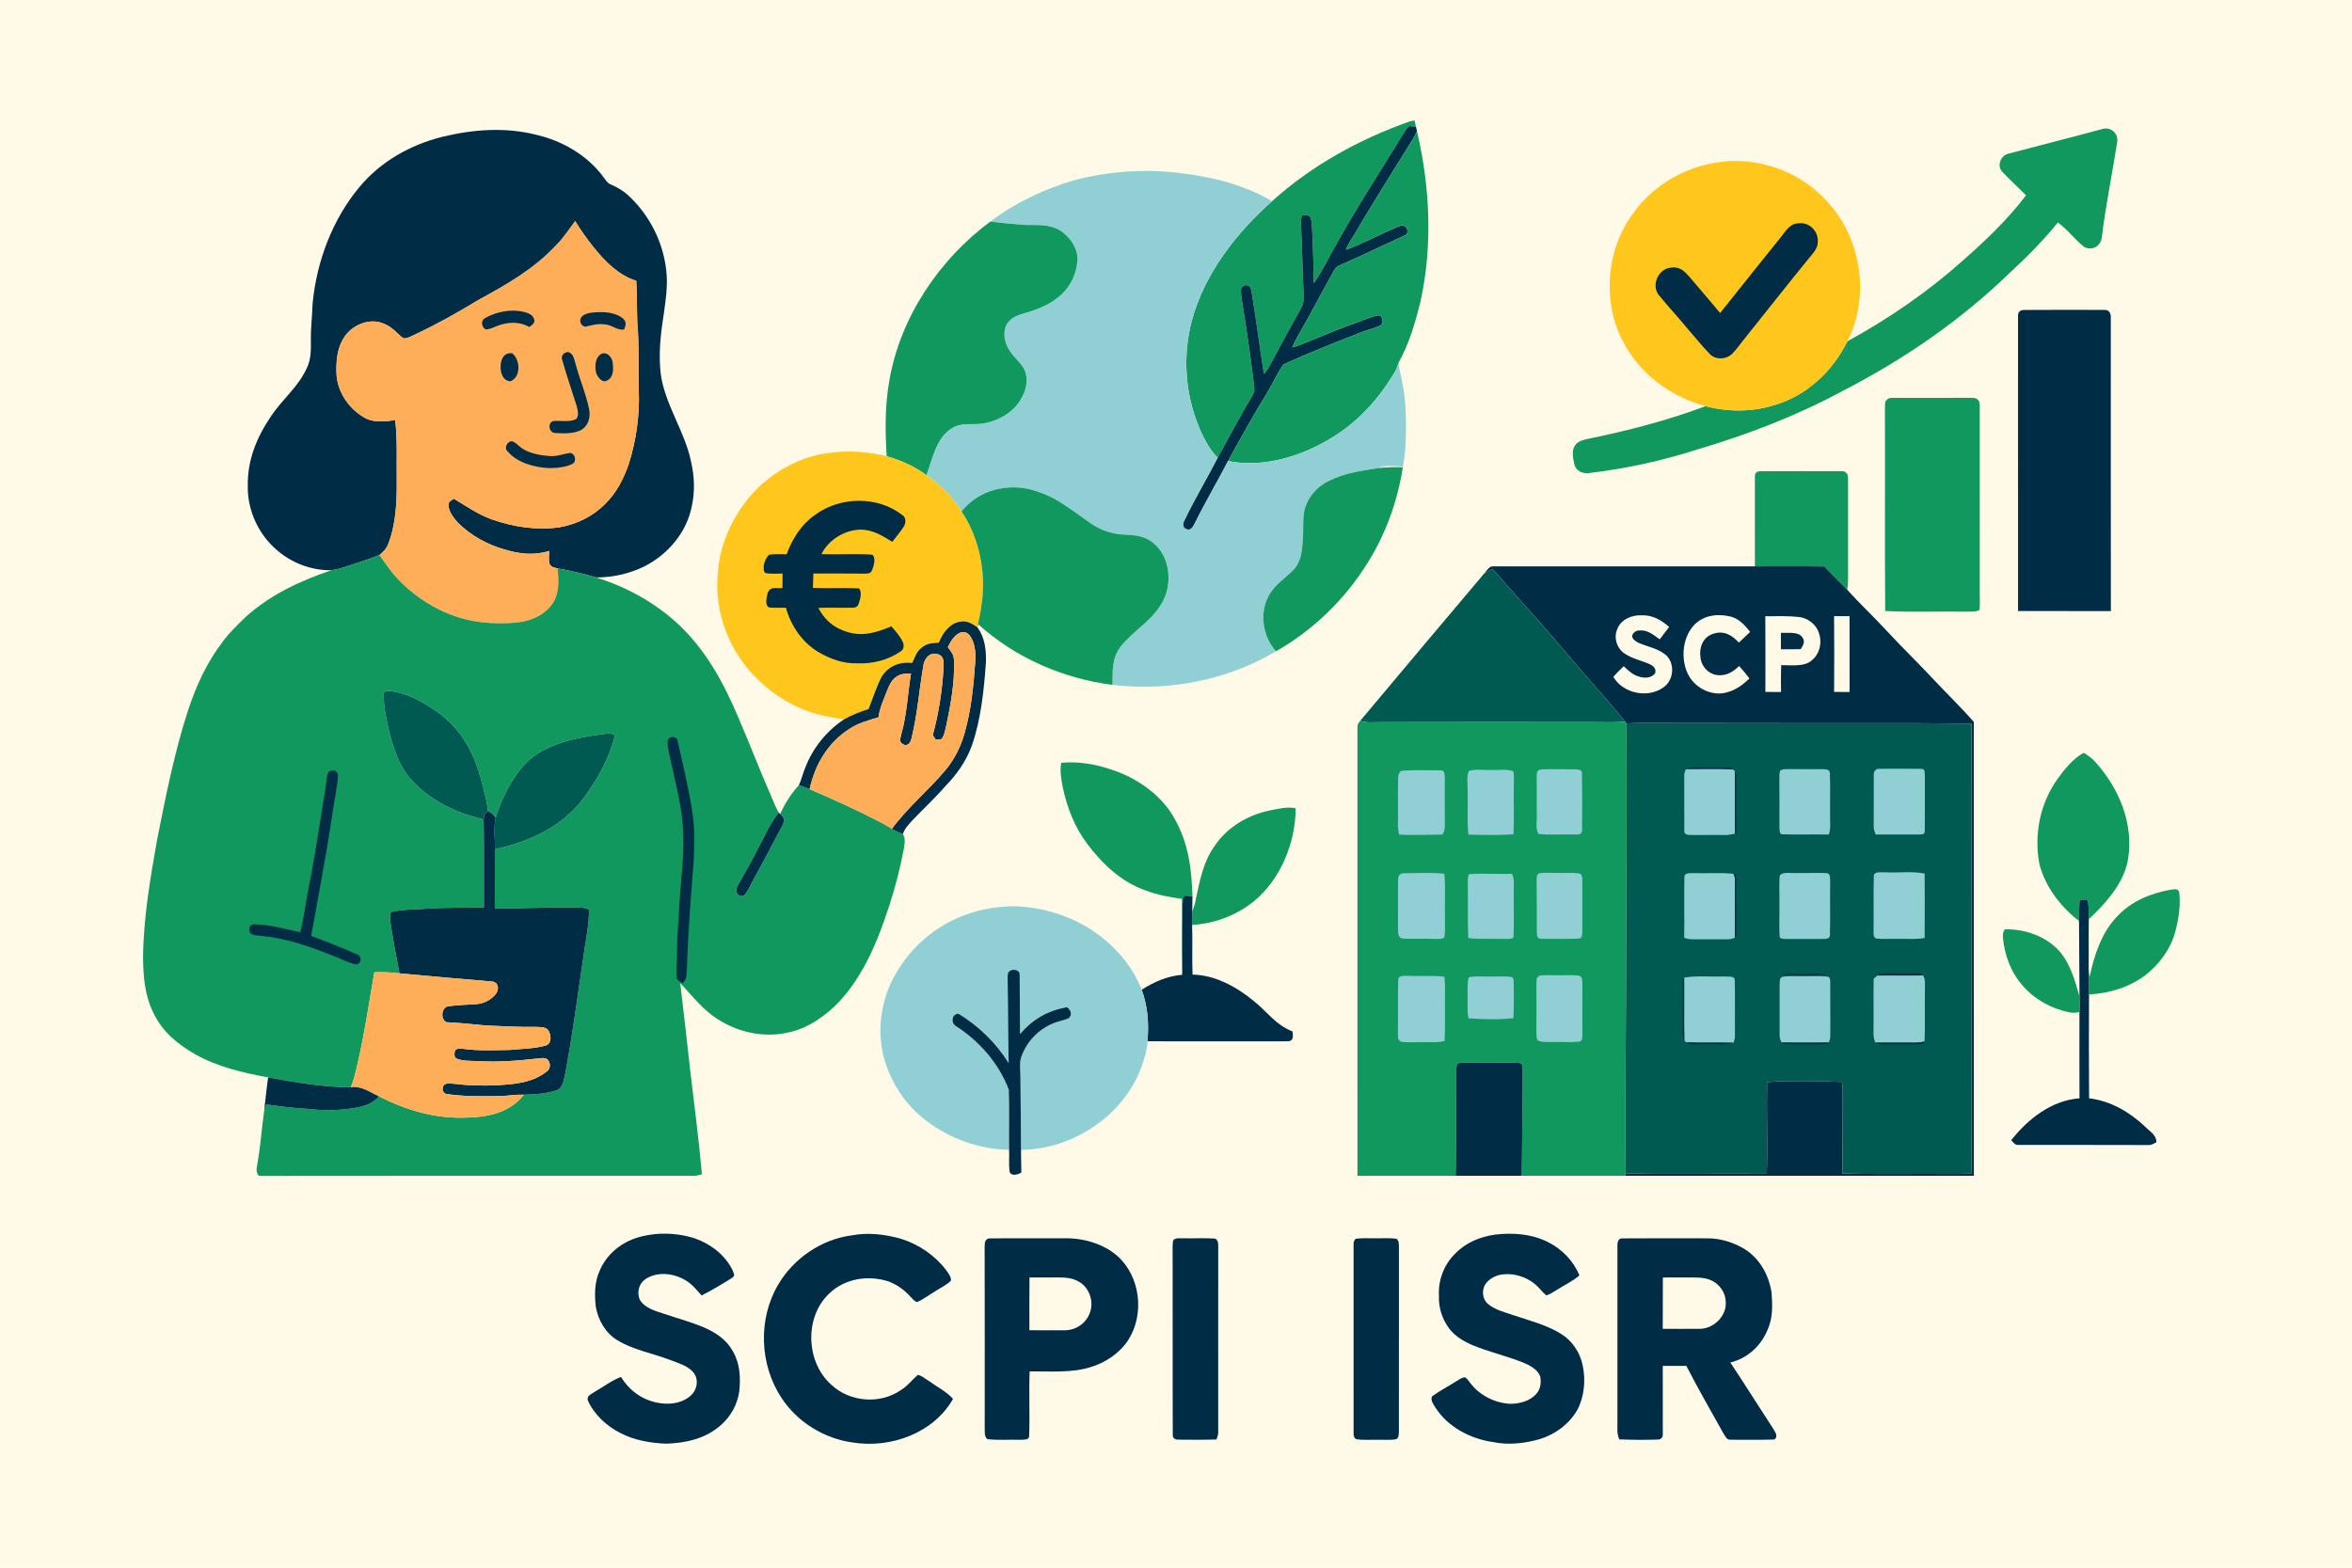 <?xml version="1.0" encoding="UTF-8" standalone="no"?>
<!DOCTYPE svg PUBLIC "-//W3C//DTD SVG 1.1//EN" "http://www.w3.org/Graphics/SVG/1.1/DTD/svg11.dtd">
<svg xmlns="http://www.w3.org/2000/svg" version="1.1" viewBox="0 0 1254 836" width="1254.0pt" height="836.0pt">
<path d="M 0.00 0.00 L 1254.00 0.00 L 1254.00 836.00 L 0.00 836.00 L 0.00 0.00 Z" fill="#fffae8" />
<path d="M 751.54 64.77 C 752.41 64.55 753.29 64.35 754.18 64.19 C 754.45 65.39 754.72 66.59 754.99 67.79 C 753.81 67.53 752.53 67.19 751.33 67.29 C 749.84 68.44 748.84 70.33 747.84 71.89 C 736.14 91.15 723.70 110.08 712.77 129.76 C 708.65 136.81 705.20 144.37 700.48 151.03 C 700.31 141.69 700.11 132.33 699.61 123.00 C 699.47 120.75 699.39 118.35 698.83 116.17 C 697.62 114.04 695.99 114.81 693.99 114.95 C 693.78 116.30 693.64 117.64 693.57 118.99 C 694.24 130.98 694.41 143.00 694.94 155.00 C 694.98 158.44 695.49 161.50 693.57 164.57 C 687.93 174.64 682.36 184.75 676.98 194.96 C 676.15 196.65 675.16 198.05 673.89 199.43 C 671.53 184.95 669.79 170.36 667.33 155.89 C 666.91 154.47 667.14 153.10 665.60 152.39 C 663.98 151.58 662.39 152.42 661.69 153.99 C 661.47 156.27 661.93 158.71 662.26 160.97 C 664.35 173.95 666.32 186.95 667.92 200.00 C 668.27 202.92 668.81 205.92 668.75 208.87 C 667.44 211.98 665.35 214.76 663.76 217.74 C 658.88 226.53 653.98 235.30 649.20 244.13 C 644.37 239.18 641.14 232.57 638.63 226.19 C 631.78 208.89 630.64 189.27 635.37 171.28 C 641.94 146.31 659.13 124.16 678.22 107.27 C 699.52 88.11 724.62 74.32 751.54 64.77 Z" fill="#10985f" />
<path d="M 751.33 67.29 C 752.53 67.19 753.81 67.53 754.99 67.79 L 755.49 69.98 C 754.17 73.04 752.36 75.78 750.58 78.58 C 741.21 93.59 731.80 108.60 722.83 123.86 C 721.01 126.94 718.93 129.79 717.62 133.17 C 726.98 129.72 735.82 124.90 744.99 120.99 C 745.98 120.67 747.58 119.71 748.53 120.45 C 750.79 121.47 751.35 124.69 748.69 125.68 C 737.26 130.91 725.97 136.38 714.46 141.44 C 711.42 142.46 710.72 145.63 709.16 148.14 C 704.51 156.24 700.32 164.58 695.69 172.70 C 693.37 176.86 690.89 180.91 688.93 185.27 C 694.47 183.68 699.68 181.13 705.08 179.07 C 713.15 175.63 721.40 172.66 729.63 169.62 C 731.34 169.03 733.14 168.34 734.93 168.12 C 737.63 168.24 737.95 172.78 735.69 173.71 C 732.65 175.18 729.24 175.81 726.11 177.08 C 712.22 182.46 697.89 188.22 684.33 194.33 C 680.86 199.26 678.37 205.03 675.19 210.20 C 667.98 221.86 661.39 233.86 654.76 245.86 C 648.99 256.99 642.59 267.77 637.05 279.02 C 636.30 280.24 635.64 282.17 634.03 282.39 C 631.52 282.68 630.05 280.38 631.16 278.15 C 636.66 266.59 643.33 255.50 649.20 244.13 C 653.98 235.30 658.88 226.53 663.76 217.74 C 665.35 214.76 667.44 211.98 668.75 208.87 C 668.81 205.92 668.27 202.92 667.92 200.00 C 666.32 186.95 664.35 173.95 662.26 160.97 C 661.93 158.71 661.47 156.27 661.69 153.99 C 662.39 152.42 663.98 151.58 665.60 152.39 C 667.14 153.10 666.91 154.47 667.33 155.89 C 669.79 170.36 671.53 184.95 673.89 199.43 C 675.16 198.05 676.15 196.65 676.98 194.96 C 682.36 184.75 687.93 174.64 693.57 164.57 C 695.49 161.50 694.98 158.44 694.94 155.00 C 694.41 143.00 694.24 130.98 693.57 118.99 C 693.64 117.64 693.78 116.30 693.99 114.95 C 695.99 114.81 697.62 114.04 698.83 116.17 C 699.39 118.35 699.47 120.75 699.61 123.00 C 700.11 132.33 700.31 141.69 700.48 151.03 C 705.20 144.37 708.65 136.81 712.77 129.76 C 723.70 110.08 736.14 91.15 747.84 71.89 C 748.84 70.33 749.84 68.44 751.33 67.29 Z" fill="#002d45" />
<path d="M 286.02 71.90 C 300.14 75.22 313.57 83.02 322.10 94.94 C 323.16 96.28 323.85 97.66 325.52 98.32 C 329.18 99.88 332.53 101.83 335.40 104.61 C 346.31 114.85 353.54 129.08 355.19 143.97 C 356.25 152.10 354.80 160.89 353.68 168.97 C 352.10 179.11 351.07 189.24 352.30 199.50 C 354.39 215.44 365.22 230.22 368.44 246.17 C 370.26 253.99 370.58 262.09 368.83 269.96 C 366.15 284.01 355.85 295.96 343.20 302.22 C 335.46 305.97 326.30 308.02 317.71 307.92 C 310.98 305.87 304.16 304.39 297.24 303.10 C 295.57 302.65 294.02 302.59 293.11 300.90 C 292.27 298.77 292.81 296.03 292.86 293.78 C 284.92 296.33 276.83 295.43 268.99 293.01 C 259.78 290.44 250.99 285.55 244.19 278.79 C 241.93 276.28 238.97 272.62 239.14 269.07 C 238.99 267.55 240.94 266.76 241.92 265.91 C 248.63 269.91 254.62 274.17 262.01 276.90 C 273.65 280.99 285.87 282.89 298.17 281.21 C 307.46 279.58 316.04 275.43 322.68 268.69 C 328.73 262.74 332.46 255.41 335.22 247.48 C 339.25 234.71 341.10 221.38 340.58 207.99 C 340.11 196.02 340.91 183.91 339.78 172.00 C 339.50 164.59 339.70 157.17 339.22 149.75 C 329.66 146.70 322.41 139.30 316.32 131.64 C 312.77 127.22 309.62 122.76 306.68 117.91 C 303.38 122.24 300.53 126.79 296.66 130.67 C 284.63 143.54 270.28 151.68 255.01 160.00 C 244.27 166.49 233.39 172.71 222.01 178.02 C 219.93 178.89 217.24 180.76 214.97 180.36 C 211.59 177.74 209.25 174.51 205.14 172.83 C 197.09 169.00 187.03 173.40 182.86 180.90 C 179.67 186.39 179.20 192.79 179.39 199.00 C 179.69 209.17 186.53 218.89 195.55 223.35 C 200.04 225.38 205.95 224.76 210.71 224.02 C 211.97 234.58 211.36 245.38 211.52 256.00 C 211.65 267.14 211.13 279.52 207.02 290.00 C 206.14 292.56 204.31 294.32 202.27 296.01 C 198.57 297.50 194.82 298.83 191.02 300.04 C 186.19 301.54 181.69 303.44 176.62 304.10 C 164.42 304.20 153.01 299.19 144.56 290.45 C 136.54 282.15 131.86 270.57 132.11 259.00 C 131.87 245.49 136.84 233.23 144.33 222.22 C 150.67 212.58 159.07 206.52 163.80 195.82 C 165.82 191.34 165.78 186.81 165.75 182.00 C 165.56 175.30 166.50 168.69 166.65 161.99 C 168.76 139.63 177.18 116.98 191.70 99.68 C 203.00 86.07 218.83 77.21 235.86 72.95 C 252.41 68.97 269.36 67.68 286.02 71.90 Z" fill="#002d45" />
<path d="M 1121.00 68.76 C 1125.50 67.49 1129.69 71.37 1128.77 75.98 C 1126.15 92.98 1122.61 109.75 1120.59 126.85 C 1119.80 131.43 1115.53 133.83 1111.26 131.73 C 1106.23 127.82 1102.39 122.35 1097.17 118.67 C 1089.36 128.33 1080.65 137.12 1071.50 145.50 C 1045.22 171.01 1014.96 191.72 982.46 208.47 C 957.77 221.79 931.66 231.79 904.80 239.74 C 886.01 245.76 866.59 249.97 847.00 252.29 C 843.68 252.67 840.28 251.12 839.39 247.70 C 838.74 244.71 837.80 240.34 839.67 237.65 C 841.13 235.37 843.54 234.77 846.01 234.16 C 867.50 229.78 888.73 224.31 909.29 216.63 C 920.93 219.63 933.59 219.77 945.14 216.27 C 962.78 211.47 976.97 198.22 984.96 182.01 C 1007.12 169.85 1027.88 155.61 1046.73 138.75 C 1058.92 128.00 1070.34 117.12 1080.22 104.14 C 1075.99 99.92 1071.55 95.86 1067.45 91.52 C 1064.51 88.20 1066.83 82.76 1070.98 81.90 C 1087.66 77.50 1104.34 73.28 1121.00 68.76 Z" fill="#10985f" />
<path d="M 755.49 69.98 C 762.40 99.37 763.91 130.92 757.41 160.52 C 754.69 171.63 751.35 183.30 745.71 193.31 C 745.23 194.64 744.85 196.02 744.29 197.30 C 735.85 211.80 724.75 224.53 710.29 233.28 C 694.38 243.25 673.51 249.71 654.76 245.86 C 661.39 233.86 667.98 221.86 675.19 210.20 C 678.37 205.03 680.86 199.26 684.33 194.33 C 697.89 188.22 712.22 182.46 726.11 177.08 C 729.24 175.81 732.65 175.18 735.69 173.71 C 737.95 172.78 737.63 168.24 734.93 168.12 C 733.14 168.34 731.34 169.03 729.63 169.62 C 721.40 172.66 713.15 175.63 705.08 179.07 C 699.68 181.13 694.47 183.68 688.93 185.27 C 690.89 180.91 693.37 176.86 695.69 172.70 C 700.32 164.58 704.51 156.24 709.16 148.14 C 710.72 145.63 711.42 142.46 714.46 141.44 C 725.97 136.38 737.26 130.91 748.69 125.68 C 751.35 124.69 750.79 121.47 748.53 120.45 C 747.58 119.71 745.98 120.67 744.99 120.99 C 735.82 124.90 726.98 129.72 717.62 133.17 C 718.93 129.79 721.01 126.94 722.83 123.86 C 731.80 108.60 741.21 93.59 750.58 78.58 C 752.36 75.78 754.17 73.04 755.49 69.98 Z" fill="#10985f" />
<path d="M 928.99 85.95 C 946.24 86.98 962.85 94.70 974.36 107.65 C 992.50 127.31 997.08 158.10 984.96 182.01 C 976.97 198.22 962.78 211.47 945.14 216.27 C 933.59 219.77 920.93 219.63 909.29 216.63 C 890.34 211.35 873.62 198.98 864.84 181.15 C 854.17 160.02 856.53 132.70 870.73 113.74 C 883.90 95.29 906.41 84.72 928.99 85.95 Z" fill="#ffc61c" />
<path d="M 631.14 92.57 C 647.33 94.53 664.10 98.92 678.22 107.27 C 659.13 124.16 641.94 146.31 635.37 171.28 C 630.64 189.27 631.78 208.89 638.63 226.19 C 641.14 232.57 644.37 239.18 649.20 244.13 C 643.33 255.50 636.66 266.59 631.16 278.15 C 630.05 280.38 631.52 282.68 634.03 282.39 C 635.64 282.17 636.30 280.24 637.05 279.02 C 642.59 267.77 648.99 256.99 654.76 245.86 C 673.51 249.71 694.38 243.25 710.29 233.28 C 724.75 224.53 735.85 211.80 744.29 197.30 C 744.85 196.02 745.23 194.64 745.71 193.31 C 745.88 197.23 747.28 201.07 747.87 205.00 C 749.76 214.97 749.74 224.90 749.49 235.00 C 749.35 239.65 748.84 244.24 747.98 248.81 C 743.74 248.71 738.65 247.79 734.75 249.62 C 725.61 251.17 716.89 252.17 708.48 256.48 C 701.98 259.52 696.96 265.49 695.40 272.52 C 694.39 277.53 695.08 282.81 694.61 288.01 C 694.16 293.83 693.87 299.20 689.77 303.77 C 685.35 308.29 680.29 311.26 676.88 316.92 C 671.25 326.39 673.01 339.19 680.33 347.31 C 654.44 362.73 622.97 368.79 593.15 365.23 C 593.21 358.05 592.73 351.29 597.20 345.19 C 603.60 336.73 613.42 331.77 619.15 322.10 C 625.38 312.17 624.19 296.81 614.61 289.36 C 610.25 285.76 605.27 285.41 599.84 285.10 C 593.44 284.94 587.02 282.90 581.75 279.24 C 575.31 274.81 568.87 269.77 562.04 265.93 C 554.16 261.90 545.96 259.17 536.98 260.06 C 527.34 260.88 518.76 265.15 512.67 272.71 C 507.83 264.98 501.32 258.68 493.93 253.40 C 496.93 245.29 499.13 233.79 506.82 228.80 C 511.99 225.12 517.17 226.62 523.03 225.96 C 531.79 224.91 540.75 219.93 544.84 211.87 C 547.29 207.55 548.18 202.30 546.42 197.59 C 544.59 193.57 540.52 190.67 538.17 186.81 C 535.66 183.08 534.57 177.63 536.48 173.45 C 538.46 169.55 542.07 168.26 546.00 167.06 C 553.28 165.06 560.41 162.21 565.99 156.96 C 570.94 152.36 574.04 145.72 574.41 138.98 C 574.88 132.41 570.39 126.28 565.13 122.83 C 559.05 119.37 553.11 120.11 546.46 119.97 C 540.32 119.48 534.15 118.96 528.05 118.13 C 541.12 108.21 556.46 100.95 572.15 96.27 C 591.34 91.14 611.45 89.82 631.14 92.57 Z" fill="#90d0d4" />
<path d="M 306.68 117.91 C 309.62 122.76 312.77 127.22 316.32 131.64 C 322.41 139.30 329.66 146.70 339.22 149.75 C 339.70 157.17 339.50 164.59 339.78 172.00 C 340.91 183.91 340.11 196.02 340.58 207.99 C 341.10 221.38 339.25 234.71 335.22 247.48 C 332.46 255.41 328.73 262.74 322.68 268.69 C 316.04 275.43 307.46 279.58 298.17 281.21 C 285.87 282.89 273.65 280.99 262.01 276.90 C 254.62 274.17 248.63 269.91 241.92 265.91 C 240.94 266.76 238.99 267.55 239.14 269.07 C 238.97 272.62 241.93 276.28 244.19 278.79 C 250.99 285.55 259.78 290.44 268.99 293.01 C 276.83 295.43 284.92 296.33 292.86 293.78 C 292.81 296.03 292.27 298.77 293.11 300.90 C 294.02 302.59 295.57 302.65 297.24 303.10 C 297.93 308.99 298.20 315.00 295.49 320.47 C 291.36 327.55 283.87 330.97 275.99 331.96 C 263.09 333.18 250.17 332.03 238.16 326.91 C 228.21 322.73 219.02 316.22 211.67 308.33 C 208.07 304.54 205.37 300.18 202.27 296.01 C 204.31 294.32 206.14 292.56 207.02 290.00 C 211.13 279.52 211.65 267.14 211.52 256.00 C 211.36 245.38 211.97 234.58 210.71 224.02 C 205.95 224.76 200.04 225.38 195.55 223.35 C 186.53 218.89 179.69 209.17 179.39 199.00 C 179.20 192.79 179.67 186.39 182.86 180.90 C 187.03 173.40 197.09 169.00 205.14 172.83 C 209.25 174.51 211.59 177.74 214.97 180.36 C 217.24 180.76 219.93 178.89 222.01 178.02 C 233.39 172.71 244.27 166.49 255.01 160.00 C 270.28 151.68 284.63 143.54 296.66 130.67 C 300.53 126.79 303.38 122.24 306.68 117.91 Z" fill="#feae58" />
<path d="M 528.05 118.13 C 534.15 118.96 540.32 119.48 546.46 119.97 C 553.11 120.11 559.05 119.37 565.13 122.83 C 570.39 126.28 574.88 132.41 574.41 138.98 C 574.04 145.72 570.94 152.36 565.99 156.96 C 560.41 162.21 553.28 165.06 546.00 167.06 C 542.07 168.26 538.46 169.55 536.48 173.45 C 534.57 177.63 535.66 183.08 538.17 186.81 C 540.52 190.67 544.59 193.57 546.42 197.59 C 548.18 202.30 547.29 207.55 544.84 211.87 C 540.75 219.93 531.79 224.91 523.03 225.96 C 517.17 226.62 511.99 225.12 506.82 228.80 C 499.13 233.79 496.93 245.29 493.93 253.40 C 487.58 248.64 480.35 245.54 472.76 243.30 C 471.89 229.78 471.79 216.40 474.15 203.01 C 479.90 169.29 500.75 138.32 528.05 118.13 Z" fill="#10985f" />
<path d="M 958.97 119.08 C 964.64 118.30 969.67 123.42 969.17 129.01 C 969.30 132.67 966.22 135.43 964.13 138.11 C 952.87 151.88 941.93 165.92 930.78 179.77 C 928.37 182.69 926.23 185.91 923.56 188.60 C 920.40 191.82 914.50 192.07 911.42 188.59 C 907.46 184.56 903.97 180.04 900.20 175.82 C 895.14 169.57 889.59 163.71 884.53 157.48 C 880.10 152.23 884.20 143.14 890.97 142.71 C 895.68 142.00 898.23 144.78 901.04 147.98 C 906.36 154.32 911.87 160.52 917.10 166.95 C 927.82 153.40 938.67 139.96 949.47 126.48 C 952.17 123.17 954.13 119.23 958.97 119.08 Z" fill="#002d45" />
<path d="M 1079.03 165.29 C 1093.34 165.18 1107.70 165.23 1122.01 165.26 C 1124.33 165.17 1125.35 166.81 1125.41 168.97 C 1125.42 221.21 1125.37 273.66 1125.44 325.87 C 1108.95 325.81 1092.45 325.86 1075.95 325.84 C 1075.93 273.55 1075.92 221.26 1075.94 168.97 C 1075.78 166.71 1076.69 165.35 1079.03 165.29 Z" fill="#002d45" />
<path d="M 278.83 166.19 C 281.25 166.88 283.89 167.51 284.77 170.18 C 285.60 172.09 283.50 173.47 282.15 174.36 C 276.80 171.23 270.47 171.70 264.89 173.88 C 262.93 174.60 260.94 175.78 258.82 175.60 C 256.71 174.29 256.23 170.93 258.60 169.64 C 264.57 166.25 272.06 164.78 278.83 166.19 Z" fill="#002d45" />
<path d="M 320.00 166.45 C 324.14 166.39 329.65 167.18 332.64 170.37 C 334.22 172.32 333.45 173.68 332.73 175.76 C 328.64 176.17 326.08 172.99 322.02 172.97 C 318.50 172.50 315.35 173.46 311.98 174.21 C 309.28 173.66 308.45 170.26 310.53 168.51 C 312.93 166.56 317.04 166.51 320.00 166.45 Z" fill="#002d45" />
<path d="M 303.04 187.76 C 305.90 188.73 306.01 191.59 306.89 194.07 C 308.98 202.12 312.38 209.87 314.05 218.00 C 314.95 222.27 313.88 226.69 310.10 229.17 C 306.01 231.40 300.52 231.17 296.00 230.92 C 292.72 230.81 291.78 225.66 294.87 224.57 C 298.73 224.09 303.94 225.39 307.36 223.35 C 308.81 221.13 308.01 218.85 307.46 216.48 C 304.93 208.31 302.08 200.21 299.76 191.99 C 298.85 189.71 300.81 187.68 303.04 187.76 Z" fill="#002d45" />
<path d="M 273.14 188.43 C 277.45 191.89 277.84 201.20 272.07 203.35 C 267.97 203.04 266.69 198.44 266.93 194.98 C 267.07 191.27 268.84 187.85 273.14 188.43 Z" fill="#002d45" />
<path d="M 320.10 189.02 C 323.18 187.02 326.15 190.14 326.65 193.13 C 327.06 196.34 327.34 201.07 323.88 202.77 C 321.28 204.60 318.69 201.21 317.88 199.00 C 317.11 195.70 317.13 191.27 320.10 189.02 Z" fill="#002d45" />
<path d="M 1008.97 212.17 C 1022.64 212.15 1036.34 212.21 1050.01 212.15 C 1051.75 212.28 1053.42 211.86 1054.68 213.33 C 1055.66 214.30 1055.44 215.71 1055.54 216.97 C 1055.52 249.97 1055.55 283.00 1055.53 316.00 C 1055.49 319.07 1055.76 322.23 1055.39 325.29 C 1053.37 326.45 1050.28 326.05 1048.00 326.18 C 1033.73 325.93 1019.36 326.57 1005.12 325.83 C 1004.82 290.24 1005.11 254.60 1004.97 219.00 C 1004.98 217.41 1004.94 215.79 1005.14 214.22 C 1006.21 212.73 1007.08 212.09 1008.97 212.17 Z" fill="#10985f" />
<path d="M 273.55 235.46 C 275.42 236.41 276.87 238.17 278.64 239.31 C 282.76 241.93 288.18 242.82 292.97 243.20 C 296.96 243.52 300.21 242.01 304.06 241.56 C 306.57 241.91 307.67 245.70 305.32 247.32 C 301.66 249.18 297.06 249.60 293.00 249.63 C 285.03 249.30 275.84 246.87 270.49 240.56 C 268.46 238.62 270.92 234.59 273.55 235.46 Z" fill="#002d45" />
<path d="M 472.76 243.30 C 480.35 245.54 487.58 248.64 493.93 253.40 C 501.32 258.68 507.83 264.98 512.67 272.71 C 521.07 285.35 524.86 300.93 523.99 316.02 C 523.67 322.19 522.40 328.42 521.07 334.44 C 518.24 332.59 515.70 330.91 512.13 331.46 C 506.32 332.33 502.56 337.60 500.54 342.71 C 497.40 342.93 494.56 342.94 491.97 344.96 C 488.79 347.01 487.89 350.24 486.41 353.51 C 479.68 352.77 473.59 355.11 470.00 361.01 C 467.20 366.45 465.33 372.45 463.09 378.13 C 458.44 379.61 454.14 381.26 449.89 383.70 C 441.80 382.29 434.01 381.00 426.46 377.56 C 415.53 372.88 406.24 365.47 398.55 356.46 C 386.62 341.88 380.61 322.81 382.86 304.02 C 383.85 292.60 388.02 281.82 394.24 272.25 C 403.55 257.67 418.67 246.75 435.50 242.69 C 447.54 239.86 460.80 240.27 472.76 243.30 Z" fill="#ffc61c" />
<path d="M 734.75 249.62 C 739.15 249.11 743.53 249.02 747.95 249.18 C 745.13 267.02 739.09 284.15 729.55 299.52 C 717.50 319.21 700.41 335.89 680.33 347.31 C 673.01 339.19 671.25 326.39 676.88 316.92 C 680.29 311.26 685.35 308.29 689.77 303.77 C 693.87 299.20 694.16 293.83 694.61 288.01 C 695.08 282.81 694.39 277.53 695.40 272.52 C 696.96 265.49 701.98 259.52 708.48 256.48 C 716.89 252.17 725.61 251.17 734.75 249.62 Z" fill="#10985f" />
<path d="M 938.98 251.29 C 953.31 251.26 967.69 251.22 982.02 251.28 C 984.16 251.12 985.43 252.96 985.31 254.96 C 985.33 270.59 985.32 286.37 985.32 302.00 C 985.24 306.21 985.61 310.28 984.85 314.46 C 980.70 310.44 976.71 306.29 972.75 302.08 C 960.38 301.91 948.01 302.03 935.64 302.02 C 935.59 286.02 935.59 269.95 935.63 253.96 C 935.66 251.81 937.07 251.24 938.98 251.29 Z" fill="#10985f" />
<path d="M 536.98 260.06 C 545.96 259.17 554.16 261.90 562.04 265.93 C 568.87 269.77 575.31 274.81 581.75 279.24 C 587.02 282.90 593.44 284.94 599.84 285.10 C 605.27 285.41 610.25 285.76 614.61 289.36 C 624.19 296.81 625.38 312.17 619.15 322.10 C 613.42 331.77 603.60 336.73 597.20 345.19 C 592.73 351.29 593.21 358.05 593.15 365.23 C 566.68 361.84 541.57 350.87 521.66 333.03 L 521.07 334.44 C 522.40 328.42 523.67 322.19 523.99 316.02 C 524.86 300.93 521.07 285.35 512.67 272.71 C 518.76 265.15 527.34 260.88 536.98 260.06 Z" fill="#10985f" />
<path d="M 481.22 274.78 C 483.24 276.01 482.95 279.10 481.87 280.84 C 480.03 283.67 477.76 286.22 475.76 288.94 C 470.68 285.85 466.15 282.91 460.01 282.48 C 451.16 282.04 441.87 287.53 437.97 295.50 C 446.96 295.78 456.05 295.18 465.01 295.78 C 467.24 297.50 465.81 301.70 465.01 303.92 C 464.35 305.89 462.80 305.86 461.03 305.91 C 451.91 305.80 442.79 305.88 433.66 305.83 C 433.57 308.39 433.47 310.95 433.40 313.50 C 441.59 313.87 449.83 313.33 458.01 313.80 C 459.76 315.80 458.62 319.63 457.83 321.87 C 457.44 323.24 456.47 324.01 455.04 324.05 C 448.80 324.25 442.55 323.88 436.30 324.17 C 439.62 330.50 444.34 334.64 451.18 336.83 C 459.73 339.70 467.30 337.33 475.23 334.02 C 477.51 336.57 479.96 339.38 481.41 342.51 C 482.04 344.26 482.00 346.18 480.31 347.31 C 473.46 351.97 465.28 354.12 457.00 353.72 C 449.54 353.95 442.68 351.42 436.33 347.70 C 427.78 342.61 421.61 333.63 419.05 324.10 C 416.07 324.05 413.04 324.23 410.07 323.96 C 407.48 322.70 408.88 318.47 409.28 316.27 C 410.77 312.43 413.89 313.92 417.17 313.59 C 417.16 311.01 417.18 308.43 417.25 305.85 C 414.30 305.85 411.21 306.15 408.30 305.64 C 407.69 305.39 407.33 304.81 407.23 303.91 C 406.88 300.85 407.98 298.08 410.01 295.82 C 413.08 295.33 416.32 295.57 419.42 295.58 C 422.49 287.23 427.18 279.75 434.56 274.57 C 447.98 264.69 468.02 264.36 481.22 274.78 Z" fill="#002d45" />
<path d="M 202.27 296.01 C 205.37 300.18 208.07 304.54 211.67 308.33 C 219.02 316.22 228.21 322.73 238.16 326.91 C 250.17 332.03 263.09 333.18 275.99 331.96 C 283.87 330.97 291.36 327.55 295.49 320.47 C 298.20 315.00 297.93 308.99 297.24 303.10 C 304.16 304.39 310.98 305.87 317.71 307.92 C 333.89 312.86 348.90 321.19 361.39 332.63 C 376.56 346.84 385.86 364.21 393.88 383.12 C 399.83 396.93 405.18 411.02 411.25 424.79 C 412.50 427.62 413.56 430.69 415.20 433.30 C 412.53 436.74 410.29 440.47 408.34 444.35 C 403.78 453.36 399.09 462.29 394.01 471.01 C 393.33 472.53 391.85 474.31 392.81 475.99 C 393.48 477.78 395.65 478.45 397.09 477.12 C 399.09 474.70 400.28 471.55 401.82 468.82 C 405.71 461.69 409.64 454.58 413.34 447.34 C 414.86 444.25 416.98 441.29 418.01 438.01 C 418.29 436.16 417.04 435.20 415.91 434.00 C 418.62 428.45 421.71 423.23 425.96 418.71 C 427.88 419.38 429.80 420.03 431.67 420.83 C 444.94 426.50 458.05 432.48 470.83 439.17 C 472.44 440.04 473.99 441.02 475.54 441.98 C 477.40 443.16 479.40 443.99 481.43 444.84 C 483.05 447.34 482.19 450.28 481.83 453.02 C 479.91 463.18 477.29 473.16 474.12 483.00 C 468.11 501.42 460.68 519.92 447.31 534.31 C 440.07 541.83 430.57 548.52 420.19 550.61 C 408.19 553.39 394.96 550.89 384.44 544.57 C 375.27 539.36 369.70 531.65 362.67 524.30 C 364.44 539.54 366.30 554.79 367.90 570.01 C 370.19 588.67 372.50 607.41 374.25 626.12 C 371.07 627.56 367.55 626.86 364.00 627.00 C 288.68 627.04 213.31 626.92 137.99 627.06 C 135.90 624.47 137.17 622.11 137.47 619.15 C 139.01 610.10 139.61 600.97 140.90 591.90 C 141.25 590.93 141.62 589.96 142.01 589.00 C 149.34 589.93 156.59 591.00 163.98 591.31 C 172.95 592.46 181.78 592.19 190.67 590.57 C 195.03 589.63 199.13 588.23 202.04 584.65 C 216.45 591.91 231.71 596.55 248.00 596.00 C 259.76 595.81 271.66 593.58 279.29 583.77 C 285.00 583.57 291.10 583.32 296.55 581.48 C 299.85 580.46 300.31 576.90 301.08 574.02 C 305.31 551.87 308.14 529.64 311.46 507.38 C 312.56 499.84 314.07 492.67 314.05 485.02 C 309.91 483.13 304.50 484.16 300.00 483.96 C 287.92 483.76 275.88 484.72 263.82 484.34 C 263.84 473.88 263.84 463.42 263.84 452.95 C 281.39 449.10 299.31 441.12 310.47 426.49 C 318.32 416.29 324.81 404.52 327.96 391.98 C 326.19 391.12 324.95 391.01 322.99 391.28 C 311.38 392.85 300.51 394.46 289.99 399.96 C 282.84 403.54 277.33 409.49 273.25 416.27 C 269.34 422.48 266.35 429.10 264.28 436.14 C 263.08 434.40 262.08 433.37 260.16 432.44 C 259.92 430.59 259.70 428.70 259.31 426.88 C 256.64 415.69 254.14 404.98 247.82 395.17 C 241.40 384.74 231.63 377.58 220.79 372.26 C 216.50 370.28 211.76 368.74 207.03 368.43 C 205.82 368.36 204.61 368.87 204.57 370.24 C 204.53 376.84 205.88 383.37 207.40 389.75 C 209.73 398.85 212.25 407.29 218.29 414.71 C 228.31 426.54 242.99 433.54 257.86 436.98 C 258.16 452.63 257.92 468.29 258.00 483.94 C 247.37 484.01 236.77 483.95 226.15 484.66 C 220.56 485.07 214.62 484.93 209.16 486.23 C 207.40 486.51 208.05 489.78 208.05 491.01 C 209.34 500.41 211.24 509.74 212.98 519.06 C 208.53 518.54 204.08 518.26 199.59 518.49 C 196.54 535.95 194.00 553.59 189.82 570.83 C 189.08 573.88 188.24 576.90 187.08 579.82 C 172.38 579.74 157.40 577.23 142.98 574.53 C 129.53 572.12 115.90 568.89 103.90 562.13 C 94.60 556.76 86.50 550.09 81.82 540.19 C 77.07 530.58 76.35 520.56 76.28 510.00 C 76.51 489.35 80.15 468.18 83.76 447.82 C 88.31 424.85 92.97 401.33 100.19 379.03 C 104.55 365.69 110.33 353.13 118.91 341.95 C 122.51 337.14 126.68 333.16 130.99 328.99 C 144.28 317.07 159.88 309.81 176.62 304.10 C 181.69 303.44 186.19 301.54 191.02 300.04 C 194.82 298.83 198.57 297.50 202.27 296.01 Z" fill="#10985f" />
<path d="M 795.96 302.02 C 842.52 302.01 889.08 302.03 935.64 302.02 C 948.01 302.03 960.38 301.91 972.75 302.08 C 976.71 306.29 980.70 310.44 984.85 314.46 C 991.56 321.97 998.97 328.82 1005.77 336.24 C 1014.25 345.40 1023.25 354.09 1031.76 363.23 C 1038.57 370.49 1045.80 377.46 1052.36 384.94 C 1052.39 465.63 1052.32 546.32 1052.40 627.00 C 990.51 627.00 928.61 627.00 866.72 627.00 L 866.69 625.84 C 891.79 626.19 916.89 625.79 941.99 625.97 C 942.42 609.67 941.85 593.34 942.12 577.04 C 945.76 576.74 949.34 576.62 953.00 576.73 C 962.72 576.89 972.45 576.52 982.16 576.95 C 982.27 578.63 982.42 580.32 982.47 582.00 C 982.45 596.60 982.38 611.21 982.38 625.81 C 994.24 626.12 1006.13 626.00 1018.00 626.02 C 1029.00 625.87 1040.01 626.23 1051.01 625.90 C 1051.36 602.61 1051.04 579.29 1051.16 556.00 C 1051.12 499.40 1051.29 442.45 1051.10 385.86 C 1015.11 385.48 979.01 385.76 943.00 385.64 C 920.00 385.59 897.00 385.62 874.00 385.56 C 871.70 385.56 869.40 385.67 867.10 385.81 L 866.38 384.77 C 858.40 374.77 849.72 365.30 841.36 355.63 C 829.41 341.30 817.03 327.33 804.60 313.42 C 801.55 310.27 799.00 306.45 795.68 303.62 C 794.20 303.85 792.46 305.25 791.14 306.04 C 792.45 304.78 793.95 301.81 795.96 302.02 Z" fill="#002d45" />
<path d="M 795.68 303.62 C 799.00 306.45 801.55 310.27 804.60 313.42 C 817.03 327.33 829.41 341.30 841.36 355.63 C 849.72 365.30 858.40 374.77 866.38 384.77 C 860.56 385.48 854.84 385.05 849.00 385.10 C 811.33 385.04 773.67 385.05 736.00 385.13 C 732.29 385.10 728.81 385.60 725.20 384.41 C 747.13 358.26 769.10 332.09 791.14 306.04 C 792.46 305.25 794.20 303.85 795.68 303.62 Z" fill="#005a52" />
<path d="M 875.00 328.12 C 880.86 327.86 885.71 330.56 889.93 334.36 C 888.20 336.51 886.62 338.77 884.92 340.94 C 881.47 338.58 878.47 335.73 873.98 336.23 C 872.29 336.08 870.58 337.53 870.17 339.10 C 870.27 341.02 872.47 342.29 874.03 342.99 C 879.12 345.09 884.08 345.77 888.47 349.55 C 893.04 354.07 892.37 362.42 887.26 366.27 C 879.04 372.65 865.44 369.97 860.19 360.99 C 861.83 358.93 863.86 357.13 865.72 355.27 C 868.22 357.70 870.61 359.92 874.06 360.89 C 876.99 361.69 880.41 361.68 882.45 359.06 C 883.16 356.68 881.68 355.24 879.73 354.27 C 875.28 352.23 870.60 351.44 866.38 348.64 C 862.20 346.09 860.24 340.24 862.19 335.71 C 864.00 330.48 869.77 327.94 875.00 328.12 Z" fill="#fffae8" />
<path d="M 923.03 328.87 C 927.53 330.25 930.30 333.42 933.11 336.98 C 931.13 338.90 929.12 340.79 927.12 342.69 C 923.54 338.82 919.27 336.17 913.83 337.85 C 907.81 339.53 905.70 345.46 906.72 351.19 C 907.44 356.14 911.91 360.24 917.00 360.08 C 921.15 360.09 924.36 357.97 927.24 355.17 C 929.19 357.29 930.99 359.49 932.70 361.82 C 928.60 365.89 923.87 369.01 918.02 369.75 C 909.96 370.42 902.06 365.39 899.22 357.81 C 896.10 349.69 897.41 339.02 903.78 332.76 C 909.07 327.79 916.26 327.20 923.03 328.87 Z" fill="#fffae8" />
<path d="M 941.20 328.63 C 947.11 328.60 953.15 328.39 959.03 329.01 C 962.50 329.36 965.80 331.30 967.94 334.03 C 971.94 339.50 971.38 347.66 966.06 352.07 C 962.12 355.78 954.67 354.62 949.68 354.70 C 949.46 359.47 949.56 364.23 949.58 369.00 C 946.80 369.00 944.01 369.01 941.23 368.99 C 941.25 355.54 941.30 342.08 941.20 328.63 Z" fill="#fffae8" />
<path d="M 977.86 328.58 C 980.61 328.59 983.36 328.58 986.11 328.57 C 986.15 342.05 986.11 355.52 986.13 369.00 C 983.38 369.00 980.63 369.00 977.88 368.99 C 977.95 355.52 978.01 342.04 977.86 328.58 Z" fill="#fffae8" />
<path d="M 512.13 331.46 C 515.70 330.91 518.24 332.59 521.07 334.44 C 525.09 339.95 525.82 346.36 525.68 353.00 C 524.64 367.73 523.06 383.48 518.19 397.48 C 515.23 405.78 510.25 412.84 504.13 419.12 C 498.56 425.56 492.32 431.32 486.44 437.46 C 484.60 439.60 482.03 442.02 481.43 444.84 C 479.40 443.99 477.40 443.16 475.54 441.98 C 483.80 430.62 495.35 421.20 504.35 410.37 C 508.97 404.74 512.30 398.03 514.26 391.03 C 517.83 378.48 519.04 365.97 519.95 353.00 C 520.25 348.21 519.97 342.98 517.06 338.95 C 515.69 337.09 513.57 336.59 511.49 337.56 C 508.36 339.27 506.92 342.05 505.35 345.10 C 506.95 347.30 508.62 349.08 508.61 351.98 C 509.16 363.76 506.80 376.02 504.39 387.53 C 503.83 389.68 503.41 392.37 501.99 394.14 C 500.99 394.29 499.97 394.42 498.96 394.52 C 498.42 393.69 497.87 392.86 497.33 392.03 C 500.40 380.72 502.32 368.69 503.00 357.00 C 502.83 354.10 503.92 350.79 500.83 349.17 C 496.69 347.25 493.37 350.17 492.45 354.15 C 490.09 367.30 489.20 380.98 485.92 393.98 C 485.49 396.13 483.55 398.44 481.30 396.75 C 479.10 395.62 480.19 393.49 480.52 391.60 C 483.53 381.17 483.92 369.96 485.72 359.11 C 483.14 359.25 480.79 359.16 478.48 360.52 C 475.53 362.29 474.27 365.09 473.03 368.14 C 471.21 372.92 469.05 377.36 468.39 382.50 C 462.92 384.19 457.59 385.50 452.77 388.77 C 441.42 396.02 434.46 407.81 431.67 420.83 C 429.80 420.03 427.88 419.38 425.96 418.71 C 427.34 415.63 428.10 412.31 429.41 409.18 C 433.38 398.89 440.70 389.78 449.89 383.70 C 454.14 381.26 458.44 379.61 463.09 378.13 C 465.33 372.45 467.20 366.45 470.00 361.01 C 473.59 355.11 479.68 352.77 486.41 353.51 C 487.89 350.24 488.79 347.01 491.97 344.96 C 494.56 342.94 497.40 342.93 500.54 342.71 C 502.56 337.60 506.32 332.33 512.13 331.46 Z" fill="#002d45" />
<path d="M 511.49 337.56 C 513.57 336.59 515.69 337.09 517.06 338.95 C 519.97 342.98 520.25 348.21 519.95 353.00 C 519.04 365.97 517.83 378.48 514.26 391.03 C 512.30 398.03 508.97 404.74 504.35 410.37 C 495.35 421.20 483.80 430.62 475.54 441.98 C 473.99 441.02 472.44 440.04 470.83 439.17 C 458.05 432.48 444.94 426.50 431.67 420.83 C 434.46 407.81 441.42 396.02 452.77 388.77 C 457.59 385.50 462.92 384.19 468.39 382.50 C 469.05 377.36 471.21 372.92 473.03 368.14 C 474.27 365.09 475.53 362.29 478.48 360.52 C 480.79 359.16 483.14 359.25 485.72 359.11 C 483.92 369.96 483.53 381.17 480.52 391.60 C 480.19 393.49 479.10 395.62 481.30 396.75 C 483.55 398.44 485.49 396.13 485.92 393.98 C 489.20 380.98 490.09 367.30 492.45 354.15 C 493.37 350.17 496.69 347.25 500.83 349.17 C 503.92 350.79 502.83 354.10 503.00 357.00 C 502.32 368.69 500.40 380.72 497.33 392.03 C 497.87 392.86 498.42 393.69 498.96 394.52 C 499.97 394.42 500.99 394.29 501.99 394.14 C 503.41 392.37 503.83 389.68 504.39 387.53 C 506.80 376.02 509.16 363.76 508.61 351.98 C 508.62 349.08 506.95 347.30 505.35 345.10 C 506.92 342.05 508.36 339.27 511.49 337.56 Z" fill="#feae58" />
<path d="M 949.51 337.46 C 952.89 337.69 958.92 336.60 961.02 339.96 C 962.58 342.39 961.39 344.07 960.06 346.18 C 956.55 346.22 953.03 346.29 949.52 346.24 C 949.56 343.31 949.56 340.39 949.51 337.46 Z" fill="#002d45" />
<path d="M 207.03 368.43 C 211.76 368.74 216.50 370.28 220.79 372.26 C 231.63 377.58 241.40 384.74 247.82 395.17 C 254.14 404.98 256.64 415.69 259.31 426.88 C 259.70 428.70 259.92 430.59 260.16 432.44 C 258.39 433.94 257.99 434.64 257.86 436.98 C 242.99 433.54 228.31 426.54 218.29 414.71 C 212.25 407.29 209.73 398.85 207.40 389.75 C 205.88 383.37 204.53 376.84 204.57 370.24 C 204.61 368.87 205.82 368.36 207.03 368.43 Z" fill="#005a52" />
<path d="M 725.20 384.41 C 728.81 385.60 732.29 385.10 736.00 385.13 C 773.67 385.05 811.33 385.04 849.00 385.10 C 854.84 385.05 860.56 385.48 866.38 384.77 L 867.10 385.81 C 867.40 434.22 866.98 482.59 866.94 531.00 C 866.81 562.61 866.33 594.24 866.69 625.84 L 866.72 627.00 C 848.26 627.00 829.81 627.00 811.36 627.00 C 811.54 607.77 811.85 588.25 811.82 569.02 C 811.74 566.64 809.84 566.83 808.01 566.69 C 799.68 566.61 791.34 566.73 783.00 566.63 C 781.08 566.67 778.96 566.55 777.12 567.14 C 775.93 569.36 776.56 572.54 776.42 575.00 C 776.31 592.33 776.47 609.68 776.11 627.00 C 758.65 627.00 741.19 627.00 723.74 627.00 C 723.78 548.06 723.76 466.97 723.73 387.97 C 723.65 386.38 724.22 385.56 725.20 384.41 Z" fill="#10985f" />
<path d="M 867.10 385.81 C 869.40 385.67 871.70 385.56 874.00 385.56 C 897.00 385.62 920.00 385.59 943.00 385.64 C 979.01 385.76 1015.11 385.48 1051.10 385.86 C 1051.29 442.45 1051.12 499.40 1051.16 556.00 C 1051.04 579.29 1051.36 602.61 1051.01 625.90 C 1040.01 626.23 1029.00 625.87 1018.00 626.02 C 1006.13 626.00 994.24 626.12 982.38 625.81 C 982.38 611.21 982.45 596.60 982.47 582.00 C 982.42 580.32 982.27 578.63 982.16 576.95 C 972.45 576.52 962.72 576.89 953.00 576.73 C 949.34 576.62 945.76 576.74 942.12 577.04 C 941.85 593.34 942.42 609.67 941.99 625.97 C 916.89 625.79 891.79 626.19 866.69 625.84 C 866.33 594.24 866.81 562.61 866.94 531.00 C 866.98 482.59 867.40 434.22 867.10 385.81 Z" fill="#005a52" />
<path d="M 322.99 391.28 C 324.95 391.01 326.19 391.12 327.96 391.98 C 324.81 404.52 318.32 416.29 310.47 426.49 C 299.31 441.12 281.39 449.10 263.84 452.95 C 264.02 447.43 263.08 441.54 264.28 436.14 C 266.35 429.10 269.34 422.48 273.25 416.27 C 277.33 409.49 282.84 403.54 289.99 399.96 C 300.51 394.46 311.38 392.85 322.99 391.28 Z" fill="#005a52" />
<path d="M 361.22 394.82 C 364.22 408.09 367.43 421.30 369.37 434.80 C 370.51 442.73 370.09 451.00 369.88 459.00 C 368.34 478.01 366.86 496.92 366.26 516.00 C 366.02 519.17 366.45 521.94 364.03 524.39 C 363.00 523.64 361.52 523.09 360.86 521.97 C 360.32 517.04 361.03 511.96 360.97 507.00 C 360.90 499.63 361.76 492.35 362.05 485.00 C 362.78 470.29 365.31 454.61 364.00 440.00 C 363.17 428.00 359.92 417.03 357.57 405.33 C 356.94 402.04 355.69 398.39 356.03 395.04 C 356.36 392.66 360.60 392.21 361.22 394.82 Z" fill="#002d45" />
<path d="M 1110.97 401.45 C 1113.15 402.75 1115.19 404.21 1116.92 406.08 C 1129.62 420.12 1137.55 438.62 1134.67 457.79 C 1132.74 470.51 1122.85 481.64 1113.73 490.12 C 1113.53 498.41 1113.76 506.71 1113.62 515.00 C 1113.55 517.02 1113.74 518.97 1114.11 520.95 C 1116.50 509.48 1120.44 497.36 1128.74 488.74 C 1136.16 480.67 1146.56 476.39 1157.16 474.47 C 1159.18 474.37 1161.30 473.38 1161.91 476.05 C 1162.66 482.86 1161.55 490.21 1159.78 496.81 C 1157.28 506.12 1151.46 513.98 1143.99 519.93 C 1135.21 526.53 1124.68 529.71 1113.79 530.31 C 1113.45 516.54 1113.54 502.78 1113.61 489.00 C 1113.58 486.35 1113.68 483.64 1113.29 481.02 C 1113.12 479.02 1110.12 480.01 1108.82 479.88 C 1108.47 483.63 1108.55 487.37 1108.46 491.13 C 1098.72 483.68 1090.43 472.83 1087.35 460.85 C 1084.33 445.04 1087.67 428.24 1097.16 415.15 C 1100.85 410.04 1105.34 404.48 1110.97 401.45 Z" fill="#10985f" />
<path d="M 565.77 406.77 C 574.69 405.95 583.52 407.37 591.98 410.21 C 605.75 414.48 619.30 423.83 626.29 436.67 C 633.60 449.53 635.37 463.35 635.76 477.91 C 634.44 477.81 633.12 477.70 631.80 477.59 L 630.64 478.92 L 630.26 479.36 C 623.69 478.44 617.23 477.29 611.00 474.92 C 597.96 470.41 587.98 460.99 579.80 450.17 C 572.99 441.23 569.02 430.91 566.65 420.00 C 565.82 415.54 565.03 411.30 565.77 406.77 Z" fill="#10985f" />
<path d="M 906.00 409.31 C 911.58 409.48 917.19 409.16 922.76 409.51 L 923.91 410.33 C 915.57 409.98 907.19 410.18 898.85 410.21 C 900.83 408.95 903.72 409.40 906.00 409.31 Z" fill="#002d45" />
<path d="M 821.25 410.36 C 827.14 409.96 833.11 410.31 839.02 410.23 C 840.45 410.34 843.39 410.03 843.45 412.13 C 843.60 422.36 843.61 432.65 843.51 442.88 C 843.40 445.84 839.96 444.79 838.00 445.02 C 832.17 444.76 826.02 445.45 820.28 444.68 C 818.42 441.98 819.64 437.19 819.34 434.00 C 819.36 427.33 819.27 420.65 819.30 413.97 C 819.38 412.36 819.34 410.81 821.25 410.36 Z" fill="#90d0d4" />
<path d="M 898.85 410.21 C 907.19 410.18 915.57 409.98 923.91 410.33 L 924.95 411.19 C 925.14 422.30 924.85 433.41 925.08 444.52 C 923.06 445.02 921.10 445.40 919.00 445.30 C 912.99 445.15 906.97 445.42 900.96 445.25 C 899.40 445.22 897.95 444.91 898.01 443.04 C 897.96 433.36 898.04 423.67 897.98 413.99 C 897.93 412.57 898.25 411.47 898.85 410.21 Z" fill="#90d0d4" />
<path d="M 954.00 410.12 C 960.01 410.22 966.02 410.17 972.03 410.18 C 973.50 410.21 975.41 410.26 975.60 412.13 C 975.96 419.39 975.62 426.72 975.73 434.00 C 975.63 437.72 976.27 441.59 975.07 445.04 C 966.75 444.87 958.37 445.18 950.05 444.91 C 948.45 444.42 948.90 442.30 948.72 441.01 C 948.71 432.67 948.81 424.34 948.68 416.00 C 948.69 414.39 948.65 412.64 949.03 411.07 C 950.41 409.91 952.31 410.23 954.00 410.12 Z" fill="#90d0d4" />
<path d="M 1001.97 409.97 C 1009.32 409.95 1016.68 409.89 1024.03 409.98 C 1026.79 409.86 1026.01 412.11 1026.27 413.99 C 1026.20 423.68 1026.35 433.38 1026.23 443.06 C 1026.27 445.22 1024.60 444.92 1023.03 445.03 C 1015.37 445.00 1007.71 445.00 1000.05 445.01 C 999.33 443.34 998.90 441.85 998.98 440.01 C 999.08 431.00 998.94 421.98 999.03 412.97 C 999.01 411.16 1000.12 409.93 1001.97 409.97 Z" fill="#90d0d4" />
<path d="M 175.40 411.42 C 177.34 410.44 179.58 410.56 180.18 412.98 C 180.18 416.65 179.36 420.38 178.82 424.00 C 176.79 435.99 175.22 448.06 172.97 460.00 C 170.54 473.02 168.39 486.09 165.90 499.09 C 174.32 502.21 182.62 505.50 190.81 509.17 C 193.12 510.14 192.55 514.02 190.03 514.33 C 186.18 513.61 182.50 511.60 178.84 510.20 C 165.79 505.00 153.10 500.32 138.99 499.07 C 137.17 498.80 134.84 498.90 133.39 497.63 C 132.36 495.41 132.96 492.57 135.97 492.91 C 144.07 493.11 152.22 495.49 160.14 497.11 C 162.49 487.48 163.45 477.53 165.67 467.86 C 168.60 451.92 171.05 435.85 173.61 419.85 C 174.09 417.16 173.93 413.78 175.40 411.42 Z" fill="#002d45" />
<path d="M 747.99 410.95 C 754.63 410.57 761.39 410.75 768.04 410.80 C 770.51 410.69 770.13 413.30 770.33 414.99 C 770.35 422.33 770.21 429.66 770.33 437.00 C 770.25 439.90 770.75 442.49 769.05 445.04 C 761.30 445.10 753.68 445.55 745.93 445.04 C 745.50 443.03 745.26 441.06 745.33 439.00 C 745.45 430.99 745.25 422.98 745.40 414.98 C 745.44 413.31 745.96 411.04 747.99 410.95 Z" fill="#90d0d4" />
<path d="M 783.15 411.12 C 786.72 409.93 791.22 410.79 795.00 410.58 C 798.72 410.80 803.27 409.95 806.75 411.24 C 807.39 413.36 807.10 415.80 807.14 418.00 C 806.95 426.97 807.38 435.97 806.92 444.94 C 798.96 445.48 790.88 445.24 782.90 445.08 C 782.04 437.11 782.77 429.01 782.46 421.00 C 782.58 417.86 781.82 414.02 783.15 411.12 Z" fill="#90d0d4" />
<path d="M 924.95 411.19 C 925.63 412.38 925.69 413.65 925.71 414.99 C 925.66 424.79 925.62 434.59 925.73 444.39 L 925.08 444.52 C 924.85 433.41 925.14 422.30 924.95 411.19 Z" fill="#002d45" />
<path d="M 690.80 431.01 C 690.75 449.36 682.87 468.78 668.56 480.62 C 659.19 488.16 647.60 492.55 635.59 493.25 C 635.49 490.90 635.49 488.55 635.67 486.20 C 636.53 483.85 637.28 481.50 637.68 479.02 C 639.77 469.00 641.67 459.29 647.79 450.83 C 654.59 440.87 665.35 434.64 677.02 432.18 C 681.41 431.30 686.36 430.08 690.80 431.01 Z" fill="#10985f" />
<path d="M 260.16 432.44 C 262.08 433.37 263.08 434.40 264.28 436.14 C 263.08 441.54 264.02 447.43 263.84 452.95 C 263.84 463.42 263.84 473.88 263.82 484.34 C 275.88 484.72 287.92 483.76 300.00 483.96 C 304.50 484.16 309.91 483.13 314.05 485.02 C 314.07 492.67 312.56 499.84 311.46 507.38 C 308.14 529.64 305.31 551.87 301.08 574.02 C 300.31 576.90 299.85 580.46 296.55 581.48 C 291.10 583.32 285.00 583.57 279.29 583.77 C 275.12 583.63 271.05 584.32 266.91 584.52 C 257.09 584.63 247.48 584.84 237.74 583.35 C 235.54 582.30 235.44 579.66 237.17 578.16 C 239.22 577.42 241.84 578.03 243.99 578.13 C 250.65 578.99 257.30 578.92 264.00 578.83 C 273.69 578.17 283.49 577.72 291.45 571.43 C 294.01 569.91 293.66 565.17 290.69 564.36 C 289.23 564.05 287.63 564.41 286.16 564.52 C 275.85 565.71 265.37 566.49 255.00 565.85 C 251.32 565.69 246.87 565.95 243.42 564.51 C 241.91 563.61 242.26 561.90 242.53 560.43 C 243.59 558.74 245.29 559.26 246.98 559.32 C 255.17 560.47 263.60 560.00 271.85 559.90 C 278.19 559.27 284.95 559.28 291.09 557.51 C 294.37 556.38 293.81 551.93 292.41 549.55 C 290.98 547.48 288.21 547.77 286.00 547.63 C 276.99 547.77 268.01 547.23 259.01 546.86 C 252.00 546.15 245.04 545.44 238.00 545.11 C 234.85 543.57 235.19 537.61 238.74 536.64 C 243.79 535.98 248.93 535.77 254.01 535.49 C 258.11 535.15 262.24 533.02 264.64 529.64 C 266.25 527.07 265.59 523.51 262.05 523.39 C 245.64 522.06 229.37 520.56 212.98 519.06 C 211.24 509.74 209.34 500.41 208.05 491.01 C 208.05 489.78 207.40 486.51 209.16 486.23 C 214.62 484.93 220.56 485.07 226.15 484.66 C 236.77 483.95 247.37 484.01 258.00 483.94 C 257.92 468.29 258.16 452.63 257.86 436.98 C 257.99 434.64 258.39 433.94 260.16 432.44 Z" fill="#002d45" />
<path d="M 415.20 433.30 L 415.91 434.00 C 417.04 435.20 418.29 436.16 418.01 438.01 C 416.98 441.29 414.86 444.25 413.34 447.34 C 409.64 454.58 405.71 461.69 401.82 468.82 C 400.28 471.55 399.09 474.70 397.09 477.12 C 395.65 478.45 393.48 477.78 392.81 475.99 C 391.85 474.31 393.33 472.53 394.01 471.01 C 399.09 462.29 403.78 453.36 408.34 444.35 C 410.29 440.47 412.53 436.74 415.20 433.30 Z" fill="#002d45" />
<path d="M 1005.00 465.17 C 1011.96 465.60 1019.35 464.42 1026.16 465.86 C 1026.23 477.31 1026.26 488.75 1026.15 500.19 C 1021.37 501.07 1016.90 500.56 1012.00 500.66 C 1008.14 500.57 1004.23 500.89 1000.39 500.53 C 998.43 499.87 999.07 497.61 998.90 496.00 C 999.08 486.36 998.74 476.67 999.07 467.04 C 999.09 464.45 1003.35 465.35 1005.00 465.17 Z" fill="#90d0d4" />
<path d="M 748.97 465.66 C 755.98 465.60 763.09 465.23 770.07 465.93 C 770.76 473.58 770.24 481.32 770.39 489.00 C 770.26 492.59 770.81 496.47 770.00 499.97 C 768.37 501.04 765.87 500.60 764.00 500.68 C 758.50 500.42 752.92 500.93 747.45 500.44 C 745.00 499.56 745.52 497.08 745.37 495.01 C 745.45 486.33 745.26 477.65 745.42 468.98 C 745.46 466.62 746.59 465.62 748.97 465.66 Z" fill="#90d0d4" />
<path d="M 783.18 466.17 C 790.76 465.57 798.48 466.29 806.10 465.93 C 807.63 468.71 806.98 471.88 807.10 475.00 C 806.92 483.29 807.39 491.65 806.91 499.92 C 805.47 501.13 802.76 500.56 801.00 500.70 C 794.95 500.44 788.81 501.02 782.81 500.24 C 782.41 490.83 782.78 481.41 782.58 472.00 C 782.59 469.97 782.40 468.09 783.18 466.17 Z" fill="#90d0d4" />
<path d="M 820.97 465.65 C 824.60 465.22 828.34 465.58 832.00 465.53 C 835.30 465.60 838.73 465.28 841.99 465.79 C 843.52 466.13 843.60 467.69 843.64 468.97 C 843.62 478.33 843.64 487.67 843.64 497.03 C 843.49 498.61 843.75 500.36 841.64 500.52 C 835.12 500.83 828.52 500.64 821.98 500.61 C 819.58 500.89 819.45 498.86 819.36 497.02 C 819.38 488.01 819.40 479.00 819.26 469.98 C 819.35 468.57 819.03 465.91 820.97 465.65 Z" fill="#90d0d4" />
<path d="M 903.00 465.60 C 910.05 465.84 917.22 465.24 924.23 465.97 C 924.97 467.29 925.06 468.51 925.04 470.00 C 924.96 480.01 925.04 490.02 924.99 500.03 C 923.69 500.58 922.45 500.93 921.02 500.91 C 916.01 500.95 911.01 500.82 906.00 500.88 C 903.21 500.86 900.61 501.18 897.95 500.10 C 898.12 489.09 897.85 478.04 898.08 467.04 C 899.00 465.16 901.28 465.78 903.00 465.60 Z" fill="#90d0d4" />
<path d="M 924.23 465.97 L 925.61 466.35 C 925.66 477.41 925.77 488.49 925.62 499.55 L 924.99 500.03 C 925.04 490.02 924.96 480.01 925.04 470.00 C 925.06 468.51 924.97 467.29 924.23 465.97 Z" fill="#002d45" />
<path d="M 958.00 465.54 C 963.35 465.66 968.72 465.34 974.06 465.61 C 976.06 466.02 975.69 468.46 975.78 469.98 C 975.60 479.60 975.94 489.28 975.64 498.88 C 975.50 500.78 973.43 500.63 972.03 500.72 C 965.35 500.74 958.66 500.74 951.97 500.72 C 950.80 500.60 948.65 500.79 948.81 499.04 C 948.48 493.38 948.84 487.67 948.72 482.00 C 948.85 477.03 948.44 472.00 948.87 467.05 C 950.29 464.53 955.52 465.84 958.00 465.54 Z" fill="#90d0d4" />
<path d="M 631.80 477.59 C 633.12 477.70 634.44 477.81 635.76 477.91 C 635.76 480.67 635.73 483.44 635.67 486.20 C 635.49 488.55 635.49 490.90 635.59 493.25 C 635.91 502.07 635.45 510.90 635.83 519.72 C 647.90 519.96 659.19 526.22 668.33 533.70 C 675.61 539.46 680.05 546.54 689.10 550.01 C 689.15 551.24 689.68 552.91 688.99 554.00 C 688.08 555.72 686.63 555.10 685.01 555.31 C 660.60 555.31 636.18 555.35 611.77 555.28 C 612.66 545.97 611.93 536.62 608.72 527.79 C 615.35 523.56 622.38 520.50 630.29 519.82 C 630.78 506.21 630.07 492.53 630.64 478.92 L 631.80 477.59 Z" fill="#002d45" />
<path d="M 630.26 479.36 L 630.64 478.92 C 630.07 492.53 630.78 506.21 630.29 519.82 C 630.08 506.35 630.09 492.83 630.26 479.36 Z" fill="#005a52" />
<path d="M 1108.82 479.88 C 1110.12 480.01 1113.12 479.02 1113.29 481.02 C 1113.68 483.64 1113.58 486.35 1113.61 489.00 C 1113.54 502.78 1113.45 516.54 1113.79 530.31 C 1113.71 548.76 1113.67 567.23 1113.83 585.68 C 1125.27 587.11 1135.13 592.81 1143.45 600.58 C 1145.92 603.17 1149.75 605.11 1149.70 609.12 C 1148.12 609.98 1146.89 610.78 1145.00 610.61 C 1122.07 610.51 1098.88 610.59 1075.95 610.55 C 1074.31 610.72 1073.37 609.03 1072.29 608.07 C 1081.22 596.70 1093.81 586.81 1108.72 585.68 C 1108.66 570.35 1108.65 555.02 1108.69 539.69 C 1108.73 536.91 1108.80 534.15 1108.72 531.37 C 1108.64 517.95 1108.56 504.55 1108.46 491.13 C 1108.55 487.37 1108.47 483.63 1108.82 479.88 Z" fill="#002d45" />
<path d="M 541.00 483.27 C 555.52 483.75 569.81 488.01 582.02 495.93 C 593.82 503.78 603.52 514.49 608.72 527.79 C 611.93 536.62 612.66 545.97 611.77 555.28 C 611.56 559.94 610.22 564.31 608.67 568.68 C 599.28 594.86 571.94 612.97 544.38 613.19 C 544.25 600.12 544.23 587.06 544.05 574.00 C 544.05 570.64 543.41 566.66 544.56 563.47 C 547.67 554.69 555.06 547.55 563.99 544.85 C 565.93 544.20 568.08 543.86 569.90 542.92 C 571.93 540.93 570.86 538.55 568.84 537.07 C 558.47 539.04 550.72 543.44 543.84 551.43 C 543.80 540.96 543.77 530.44 543.66 519.98 C 543.99 517.04 539.69 516.40 538.04 518.04 C 537.00 519.22 537.30 520.52 537.23 521.98 C 537.50 536.96 537.42 551.95 537.79 566.93 C 530.98 556.07 521.91 547.25 511.01 540.56 C 507.32 540.75 506.82 545.58 509.75 547.25 C 522.24 555.27 532.56 567.14 537.84 581.07 C 538.22 591.71 537.87 602.50 538.01 613.16 C 522.33 612.93 506.62 607.30 494.12 597.85 C 482.22 589.05 473.76 575.67 470.60 561.23 C 468.13 549.22 469.62 536.68 474.43 525.43 C 480.17 512.75 489.56 501.77 501.40 494.39 C 513.23 486.85 527.03 483.35 541.00 483.27 Z" fill="#90d0d4" />
<path d="M 1068.85 495.59 C 1079.36 495.27 1090.72 499.19 1097.89 507.11 C 1103.68 513.56 1106.39 523.18 1108.72 531.37 C 1108.80 534.15 1108.73 536.91 1108.69 539.69 C 1106.75 540.05 1104.93 540.29 1102.97 539.78 C 1093.85 537.88 1085.02 533.13 1078.85 526.09 C 1072.38 519.07 1068.67 509.45 1067.90 500.01 C 1067.70 498.16 1067.95 497.18 1068.85 495.59 Z" fill="#10985f" />
<path d="M 543.66 519.98 C 543.77 530.44 543.80 540.96 543.84 551.43 C 550.72 543.44 558.47 539.04 568.84 537.07 C 570.86 538.55 571.93 540.93 569.90 542.92 C 568.08 543.86 565.93 544.20 563.99 544.85 C 555.06 547.55 547.67 554.69 544.56 563.47 C 543.41 566.66 544.05 570.64 544.05 574.00 C 544.23 587.06 544.25 600.12 544.38 613.19 C 544.44 617.22 544.41 621.25 544.56 625.29 C 542.76 626.32 539.19 627.53 538.28 624.83 C 537.77 621.01 538.20 617.03 538.01 613.16 C 537.87 602.50 538.22 591.71 537.84 581.07 C 532.56 567.14 522.24 555.27 509.75 547.25 C 506.82 545.58 507.32 540.75 511.01 540.56 C 521.91 547.25 530.98 556.07 537.79 566.93 C 537.42 551.95 537.50 536.96 537.23 521.98 C 537.30 520.52 537.00 519.22 538.04 518.04 C 539.69 516.40 543.99 517.04 543.66 519.98 Z" fill="#002d45" />
<path d="M 199.59 518.49 C 204.08 518.26 208.53 518.54 212.98 519.06 C 229.37 520.56 245.64 522.06 262.05 523.39 C 265.59 523.51 266.25 527.07 264.64 529.64 C 262.24 533.02 258.11 535.15 254.01 535.49 C 248.93 535.77 243.79 535.98 238.74 536.64 C 235.19 537.61 234.85 543.57 238.00 545.11 C 245.04 545.44 252.00 546.15 259.01 546.86 C 268.01 547.23 276.99 547.77 286.00 547.63 C 288.21 547.77 290.98 547.48 292.41 549.55 C 293.81 551.93 294.37 556.38 291.09 557.51 C 284.95 559.28 278.19 559.27 271.85 559.90 C 263.60 560.00 255.17 560.47 246.98 559.32 C 245.29 559.26 243.59 558.74 242.53 560.43 C 242.26 561.90 241.91 563.61 243.42 564.51 C 246.87 565.95 251.32 565.69 255.00 565.85 C 265.37 566.49 275.85 565.71 286.16 564.52 C 287.63 564.41 289.23 564.05 290.69 564.36 C 293.66 565.17 294.01 569.91 291.45 571.43 C 283.49 577.72 273.69 578.17 264.00 578.83 C 257.30 578.92 250.65 578.99 243.99 578.13 C 241.84 578.03 239.22 577.42 237.17 578.16 C 235.44 579.66 235.54 582.30 237.74 583.35 C 247.48 584.84 257.09 584.63 266.91 584.52 C 271.05 584.32 275.12 583.63 279.29 583.77 C 271.66 593.58 259.76 595.81 248.00 596.00 C 231.71 596.55 216.45 591.91 202.04 584.65 C 196.92 582.40 192.98 579.05 187.08 579.82 C 188.24 576.90 189.08 573.88 189.82 570.83 C 194.00 553.59 196.54 535.95 199.59 518.49 Z" fill="#feae58" />
<path d="M 955.00 519.29 C 961.33 519.43 967.67 518.98 973.96 519.53 C 966.43 520.46 958.65 519.84 951.07 519.79 C 952.15 519.08 953.74 519.37 955.00 519.29 Z" fill="#002d45" />
<path d="M 1006.00 519.13 C 1010.67 519.19 1015.33 519.17 1020.00 519.11 C 1021.95 519.19 1023.70 518.88 1025.34 520.18 C 1017.17 520.35 1008.99 520.13 1000.81 520.27 C 1002.36 518.86 1004.07 519.24 1006.00 519.13 Z" fill="#002d45" />
<path d="M 749.98 520.37 C 756.68 520.70 763.46 520.06 770.12 520.87 C 770.32 523.58 770.53 526.28 770.43 529.00 C 770.25 537.71 770.67 546.45 770.19 555.15 C 766.05 556.17 762.27 555.61 758.00 555.75 C 754.47 555.71 750.86 556.01 747.35 555.59 C 745.02 555.09 745.45 552.85 745.32 551.02 C 745.49 541.49 745.19 531.86 745.47 522.35 C 745.78 520.00 748.25 520.47 749.98 520.37 Z" fill="#90d0d4" />
<path d="M 821.09 520.22 C 824.36 519.87 827.71 520.13 831.00 520.08 C 834.59 520.15 838.26 519.84 841.83 520.23 C 844.04 521.10 843.53 523.05 843.69 524.98 C 843.63 534.00 843.65 543.01 843.67 552.03 C 843.59 553.57 843.67 555.35 841.69 555.54 C 836.82 555.94 831.88 555.57 827.00 555.68 C 824.79 555.58 822.13 555.89 820.06 554.98 C 818.94 553.66 819.25 551.65 819.15 550.00 C 819.25 541.67 819.19 533.33 819.16 524.99 C 819.40 522.92 818.64 521.06 821.09 520.22 Z" fill="#90d0d4" />
<path d="M 1000.81 520.27 C 1008.99 520.13 1017.17 520.35 1025.34 520.18 C 1026.76 522.59 1026.21 525.29 1026.30 528.00 C 1026.13 537.12 1026.47 546.27 1026.11 555.38 C 1022.36 556.41 1018.83 555.91 1015.00 556.00 C 1009.96 556.04 1004.92 555.94 999.88 556.02 C 998.92 554.09 998.85 552.12 998.89 550.00 C 999.01 540.66 998.81 531.32 998.97 521.99 C 999.55 521.38 1000.17 520.81 1000.81 520.27 Z" fill="#90d0d4" />
<path d="M 783.15 521.13 C 786.96 520.36 791.11 520.83 795.00 520.77 C 798.61 520.85 802.36 520.44 805.93 520.99 C 806.62 521.38 806.98 522.04 807.00 522.97 C 807.21 529.61 807.18 536.31 806.93 542.94 C 799.09 543.84 790.81 543.59 782.94 543.04 C 782.05 538.65 782.59 534.42 782.48 530.00 C 782.52 527.14 782.19 523.85 783.15 521.13 Z" fill="#90d0d4" />
<path d="M 897.97 521.33 C 898.14 532.53 897.78 543.76 898.14 554.95 C 896.91 553.46 897.23 551.82 897.13 550.00 C 897.23 541.32 897.35 532.65 897.25 523.97 C 897.40 522.86 896.92 522.02 897.97 521.33 Z" fill="#002d45" />
<path d="M 919.00 520.72 C 920.78 520.97 923.98 520.18 924.90 522.11 C 925.15 531.05 924.91 540.05 925.01 549.00 C 924.97 551.49 925.33 553.77 924.19 556.09 C 915.81 555.80 907.41 556.26 899.03 555.84 L 898.14 554.95 C 897.78 543.76 898.14 532.53 897.97 521.33 C 904.84 520.13 912.03 521.02 919.00 520.72 Z" fill="#90d0d4" />
<path d="M 950.07 520.98 C 953.26 520.30 956.74 520.68 960.00 520.60 C 964.66 520.70 969.37 520.33 974.01 520.75 C 975.97 520.93 975.73 522.48 975.83 523.97 C 975.81 533.32 975.81 542.67 975.87 552.02 C 975.89 553.44 975.58 554.67 975.05 555.97 C 966.69 556.03 958.32 556.01 949.96 555.98 C 949.19 554.66 948.77 553.57 948.82 552.01 C 948.85 543.00 948.83 534.00 948.82 524.99 C 948.94 523.77 948.71 521.58 950.07 520.98 Z" fill="#90d0d4" />
<path d="M 1026.11 555.38 L 1025.67 556.65 C 1019.14 557.20 1012.55 556.72 1006.00 556.92 C 1003.98 556.84 1001.60 557.19 999.88 556.02 C 1004.92 555.94 1009.96 556.04 1015.00 556.00 C 1018.83 555.91 1022.36 556.41 1026.11 555.38 Z" fill="#002d45" />
<path d="M 899.03 555.84 C 907.41 556.26 915.81 555.80 924.19 556.09 C 919.59 557.71 913.87 556.46 909.00 556.87 C 906.01 556.62 901.52 557.72 899.03 555.84 Z" fill="#002d45" />
<path d="M 949.96 555.98 C 958.32 556.01 966.69 556.03 975.05 555.97 L 974.57 556.69 C 966.70 557.08 958.35 557.04 950.48 556.63 L 949.96 555.98 Z" fill="#002d45" />
<path d="M 777.12 567.14 C 778.96 566.55 781.08 566.67 783.00 566.63 C 791.34 566.73 799.68 566.61 808.01 566.69 C 809.84 566.83 811.74 566.64 811.82 569.02 C 811.85 588.25 811.54 607.77 811.36 627.00 C 799.61 627.00 787.86 627.00 776.11 627.00 C 776.47 609.68 776.31 592.33 776.42 575.00 C 776.56 572.54 775.93 569.36 777.12 567.14 Z" fill="#002d45" />
<path d="M 142.98 574.53 C 157.40 577.23 172.38 579.74 187.08 579.82 C 192.98 579.05 196.92 582.40 202.04 584.65 C 199.13 588.23 195.03 589.63 190.67 590.57 C 181.78 592.19 172.95 592.46 163.98 591.31 C 156.59 591.00 149.34 589.93 142.01 589.00 C 141.62 589.96 141.25 590.93 140.90 591.90 C 141.57 586.09 142.10 580.32 142.98 574.53 Z" fill="#002d45" />
<path d="M 370.50 660.40 C 379.03 663.48 386.52 669.12 390.58 677.38 C 391.12 678.95 392.19 680.19 390.40 681.41 C 385.12 684.70 379.62 688.04 374.07 690.83 C 371.13 687.57 368.69 684.37 364.71 682.29 C 358.55 678.88 350.14 678.02 344.10 682.15 C 340.58 684.54 339.53 689.05 341.01 692.93 C 343.63 697.54 349.12 699.01 353.82 700.54 C 360.93 702.93 368.24 704.91 375.16 707.81 C 381.48 710.54 387.17 714.22 390.61 720.37 C 394.58 727.09 394.92 734.44 394.15 742.02 C 393.14 748.81 389.81 755.09 384.67 759.66 C 376.53 767.15 365.77 769.56 355.00 769.87 C 346.84 769.52 338.12 768.07 330.83 764.21 C 323.48 760.57 316.81 754.35 313.41 746.84 C 312.62 744.17 315.50 743.45 317.16 742.14 C 321.79 739.56 326.11 736.13 331.08 734.27 C 335.32 741.24 341.95 746.22 349.97 747.91 C 356.16 749.30 363.34 748.63 368.24 744.26 C 371.81 741.06 372.79 735.30 369.45 731.57 C 366.43 728.21 361.06 726.65 356.93 725.08 C 347.99 721.71 337.37 719.74 329.27 714.76 C 322.95 711.09 318.86 703.90 317.65 696.84 C 316.94 690.45 316.96 683.68 319.69 677.72 C 323.08 669.48 330.20 663.37 338.50 660.40 C 348.73 656.97 360.25 657.12 370.50 660.40 Z" fill="#002d45" />
<path d="M 480.52 660.65 C 489.90 663.62 498.64 669.56 504.55 677.45 C 505.58 678.98 507.24 680.99 507.02 682.92 C 504.85 685.15 501.76 686.54 499.17 688.25 C 495.77 690.23 492.59 692.76 488.99 694.34 C 487.55 694.10 486.50 692.48 485.46 691.53 C 482.27 687.94 478.31 685.13 473.84 683.38 C 462.92 679.82 450.31 681.73 441.95 689.94 C 428.70 702.63 429.69 726.65 443.41 738.61 C 453.25 747.73 469.28 748.97 480.32 741.29 C 483.87 739.12 486.25 735.91 489.31 733.22 C 491.39 733.41 493.61 735.55 495.45 736.58 C 499.64 739.65 504.68 742.11 508.13 745.99 C 497.78 764.20 474.92 772.48 454.82 769.26 C 439.52 767.26 425.06 758.34 416.62 745.39 C 404.92 727.58 404.04 703.35 414.96 684.96 C 423.18 671.02 437.88 660.96 453.97 658.80 C 462.93 657.10 471.82 658.19 480.52 660.65 Z" fill="#002d45" />
<path d="M 797.15 658.37 C 806.71 657.31 816.11 657.91 824.88 662.14 C 832.61 665.90 838.76 672.16 842.09 680.12 C 838.53 683.31 833.95 685.29 829.94 687.91 C 828.19 688.83 826.30 690.47 824.34 690.72 C 822.15 688.92 820.53 686.50 818.31 684.70 C 813.55 680.81 807.09 678.83 800.98 679.62 C 797.39 680.05 793.94 681.93 791.86 684.92 C 789.89 688.25 790.34 692.98 793.48 695.47 C 797.05 698.50 802.45 699.83 806.81 701.32 C 815.24 704.17 825.05 706.63 832.55 711.49 C 838.40 715.10 842.49 721.46 843.84 728.16 C 845.51 735.99 844.71 744.81 840.93 751.94 C 836.57 759.47 829.11 764.95 820.83 767.47 C 812.72 769.76 804.32 770.71 795.98 769.01 C 783.97 767.28 772.01 761.05 765.34 750.66 C 764.28 748.87 762.53 746.78 763.54 744.61 C 767.67 741.63 772.25 739.27 776.54 736.52 C 777.92 735.76 779.46 734.48 781.08 734.48 C 782.22 735.07 782.96 736.39 783.78 737.36 C 788.65 743.97 796.84 748.15 805.00 748.60 C 809.98 748.67 815.89 747.18 819.20 743.17 C 821.42 740.74 821.80 737.05 821.17 733.94 C 819.75 730.26 815.65 728.08 812.20 726.66 C 803.27 723.06 793.72 720.95 784.81 717.22 C 780.09 715.16 775.79 712.56 772.61 708.41 C 768.91 703.40 766.93 697.24 767.18 690.99 C 766.76 682.74 769.79 674.51 775.69 668.69 C 781.43 662.66 789.02 659.56 797.15 658.37 Z" fill="#002d45" />
<path d="M 527.98 660.40 C 540.97 660.25 554.00 660.39 567.00 660.35 C 576.94 660.05 587.83 662.98 595.48 669.54 C 608.02 680.46 610.40 700.65 601.57 714.55 C 596.93 721.68 589.19 726.85 581.06 729.15 C 571.06 732.25 559.40 731.21 548.96 731.32 C 548.55 742.81 549.12 754.39 548.70 765.87 C 548.63 768.10 545.50 767.66 544.01 767.80 C 538.18 767.61 532.22 768.13 526.44 767.46 C 524.71 765.96 525.15 764.06 525.01 762.00 C 525.05 729.68 525.03 697.31 524.97 664.99 C 524.95 662.81 525.18 660.24 527.98 660.40 Z" fill="#002d45" />
<path d="M 734.00 660.35 C 737.48 660.41 741.07 660.09 744.52 660.58 C 745.99 661.79 745.77 663.26 745.86 664.98 C 745.82 697.64 745.84 730.35 745.84 763.02 C 745.67 764.74 746.09 766.38 744.44 767.47 C 741.06 768.10 737.43 767.67 734.00 767.77 C 730.42 767.71 726.72 768.04 723.18 767.50 C 721.74 766.82 721.69 765.43 721.69 764.02 C 721.69 730.67 721.70 697.33 721.68 663.98 C 721.57 662.58 721.93 661.45 722.78 660.59 C 726.46 660.08 730.29 660.43 734.00 660.35 Z" fill="#002d45" />
<path d="M 865.09 660.40 C 880.04 660.28 895.04 660.34 910.00 660.36 C 916.98 660.25 924.02 662.43 929.99 665.98 C 938.22 671.08 943.04 679.85 944.54 689.25 C 945.04 696.09 945.29 702.84 942.37 709.21 C 938.89 717.71 931.56 724.48 922.53 726.57 C 928.83 735.95 934.78 745.56 940.97 755.01 C 942.87 758.10 945.07 761.05 946.76 764.26 C 947.47 765.78 947.04 767.96 944.92 767.68 C 937.62 767.88 930.28 767.78 922.98 767.76 C 920.46 767.97 919.95 765.96 918.78 764.23 C 912.17 752.32 905.29 740.51 899.10 728.37 C 894.91 728.41 890.71 728.42 886.52 728.40 C 886.54 740.56 886.58 752.75 886.54 764.90 C 886.63 766.56 885.58 767.67 883.91 767.68 C 877.08 767.89 870.19 767.86 863.36 767.57 C 861.88 764.41 862.43 761.37 862.35 758.00 C 862.34 726.66 862.35 695.32 862.35 663.98 C 862.31 662.27 863.01 660.16 865.09 660.40 Z" fill="#002d45" />
<path d="M 625.48 661.44 C 626.94 659.85 629.03 660.48 631.00 660.33 C 636.68 660.50 642.41 660.07 648.07 660.53 C 649.26 661.60 649.52 662.42 649.51 663.97 C 649.48 697.27 649.48 730.73 649.50 764.02 C 649.51 765.33 649.00 766.41 648.59 767.63 C 641.73 767.85 634.84 767.80 627.98 767.72 C 626.27 767.64 625.16 766.82 625.28 764.99 C 625.14 732.80 625.29 700.23 625.20 668.00 C 625.21 665.84 625.08 663.57 625.48 661.44 Z" fill="#002d45" />
<path d="M 548.89 681.25 C 553.93 681.25 558.96 681.24 564.00 681.22 C 567.83 681.23 571.40 681.39 574.83 683.27 C 580.68 686.28 583.42 693.92 581.09 700.02 C 579.22 705.53 573.78 709.29 568.01 709.39 C 561.62 709.46 555.23 709.40 548.84 709.36 C 548.87 699.99 548.76 690.61 548.89 681.25 Z" fill="#fffae8" />
<path d="M 886.58 681.28 C 890.71 681.12 894.86 681.33 899.00 681.24 C 903.65 681.30 908.61 680.85 912.89 683.01 C 916.87 685.02 920.02 689.46 920.07 693.98 C 920.91 701.66 913.53 708.78 906.03 708.62 C 899.53 708.69 893.02 708.62 886.51 708.63 C 886.62 699.52 886.47 690.38 886.58 681.28 Z" fill="#fffae8" />
</svg>